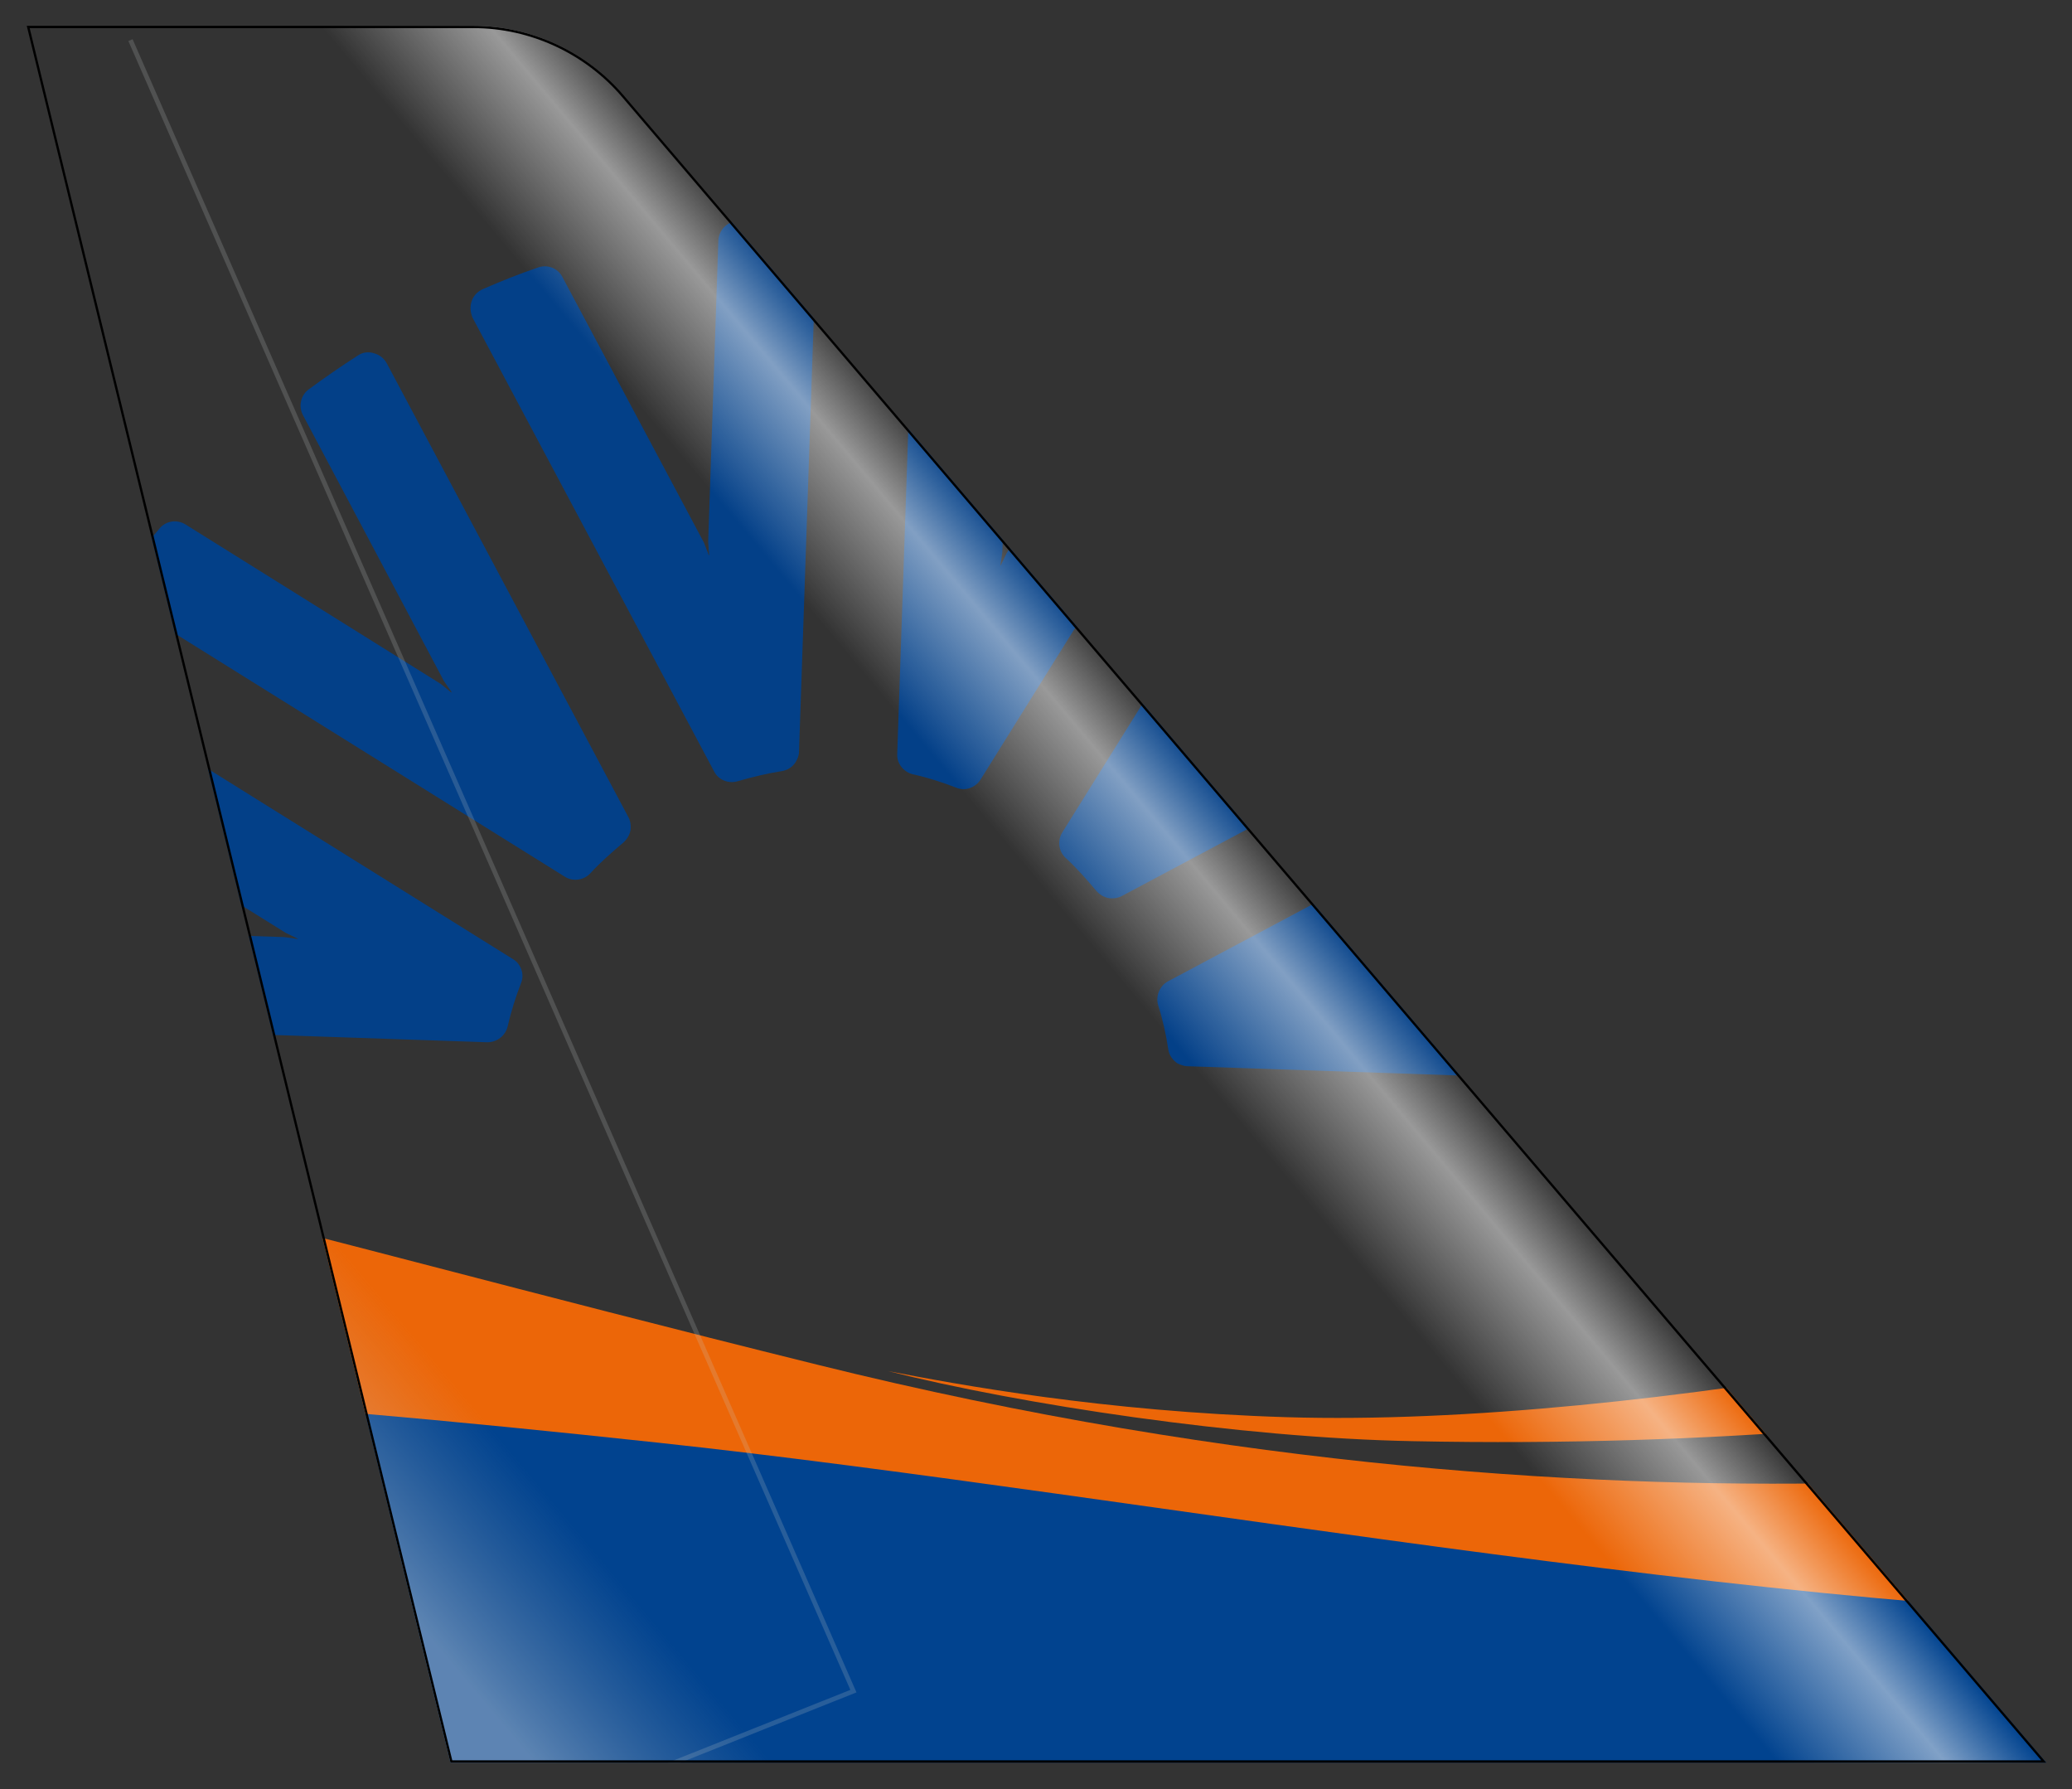 <?xml version="1.0" encoding="utf-8"?>
<!-- Generator: Adobe Illustrator 26.4.1, SVG Export Plug-In . SVG Version: 6.00 Build 0)  -->
<svg version="1.1" id="Ebene_2" xmlns="http://www.w3.org/2000/svg" xmlns:xlink="http://www.w3.org/1999/xlink" x="0px" y="0px"
	 viewBox="0 0 449.4 388" style="enable-background:new 0 0 449.4 388;" xml:space="preserve">
<rect x="0" y="0" width="449.4" height="388" fill="#333333" stroke="none"/>
<style type="text/css">
	.st0{clip-path:url(#SVGID_00000148644927269379233880000002955773226515367351_);}
	.st1{fill:#034088;}
	.st2{fill:#01438F;}
	.st3{fill:#EC6608;}
	
		.st4{opacity:0.2;clip-path:url(#SVGID_00000148644927269379233880000002955773226515367351_);fill:none;stroke:#C7C8CA;stroke-miterlimit:10;enable-background:new    ;}
	
		.st5{clip-path:url(#SVGID_00000148644927269379233880000002955773226515367351_);fill:url(#SVGID_00000052811553188902677610000014773716772331395968_);stroke:#000000;stroke-miterlimit:10;}
</style>
<g>
	<g>
		<defs>
			<path id="SVGID_1_" d="M135.3,20.7c-8.1-9.5-20.1-15.1-32.6-15.1l-96.9,0l91.9,376.6l346.1,0L135.3,20.7z"/>
		</defs>
		<clipPath id="SVGID_00000000186901817249518720000001335534247001012104_">
			<use xlink:href="#SVGID_1_"  style="overflow:visible;"/>
		</clipPath>
		<g style="clip-path:url(#SVGID_00000000186901817249518720000001335534247001012104_);">
			<path class="st1" d="M292.4,83.8c1.2-0.2,2.4,0.1,3.4,0.8c3.4,2.5,6.8,5.2,10.1,8c1.7,1.4,2.1,3.8,0.9,5.7l-34.6,55.4l-1.8,2.2
				c-0.1,0.2-0.1,0.2,0.1,0.1l2.3-1.6l57.7-30.7c1.9-1,4.3-0.5,5.6,1.3c2.6,3.5,5,7,7.3,10.6c0.6,1,0.8,2.3,0.5,3.5
				c-0.3,1.2-1.1,2.2-2.2,2.8l-98.4,52.4c-0.7,0.4-1.5,0.5-2.2,0.5c-1.2,0-2.4-0.6-3.3-1.6c-2.1-2.5-4.3-5-6.7-7.2
				c-1.5-1.4-1.8-3.7-0.7-5.5l59-94.6C290.2,84.8,291.2,84.1,292.4,83.8z"/>
			<path class="st1" d="M25.8,128.1c-0.2-1.2,0-2.4,0.8-3.4c2.5-3.4,5.2-6.8,8-10.1c1.4-1.7,3.8-2,5.6-0.9l55.4,34.6l2.2,1.8
				c0.2,0.1,0.2,0.1,0.1-0.1l-1.6-2.3L65.7,90c-1-1.9-0.5-4.3,1.3-5.6c3.4-2.5,7-5,10.6-7.3c1-0.7,2.3-0.9,3.5-0.5
				c1.2,0.3,2.2,1.1,2.8,2.2l52.4,98.4c0.4,0.7,0.5,1.5,0.5,2.2c0,1.2-0.6,2.4-1.6,3.3c-2.5,2.1-5,4.3-7.2,6.7
				c-1.4,1.5-3.8,1.8-5.5,0.7l-94.6-59C26.8,130.4,26.1,129.4,25.8,128.1z"/>
			<path class="st1" d="M102.3,65.3c0.4-1.2,1.3-2.1,2.4-2.6c3.9-1.7,7.9-3.3,12-4.7c2-0.7,4.3,0.1,5.3,2.1l30.7,57.6l1,2.6
				c0.1,0.2,0.1,0.2,0.1,0l-0.2-2.8l2.2-65.3c0.1-2.2,1.7-4,3.9-4.2c4.3-0.5,8.6-0.8,12.8-1c1.2,0,2.4,0.4,3.3,1.3
				c0.9,0.8,1.4,2,1.3,3.2L173.3,163c0,0.8-0.3,1.5-0.7,2.2c-0.6,1-1.7,1.8-3,2c-3.2,0.5-6.5,1.3-9.6,2.2c-2,0.6-4.2-0.3-5.1-2.1
				l-52.4-98.4C102,67.7,101.9,66.5,102.3,65.3z"/>
			<path class="st1" d="M-8.9,220.8c-0.8-0.9-1.2-2.2-1-3.4c0.5-4.2,1.1-8.5,1.9-12.8c0.4-2.1,2.3-3.6,4.4-3.6l65.3,2.2l2.8,0.4
				c0.2,0,0.2,0,0-0.1l-2.5-1.2L6.6,167.8c-1.8-1.2-2.6-3.5-1.7-5.5c1.7-3.9,3.6-7.8,5.6-11.6c0.6-1.1,1.6-1.9,2.7-2.2
				c1.2-0.3,2.4-0.1,3.5,0.5l94.6,59c0.7,0.4,1.2,1,1.5,1.6c0.6,1.1,0.7,2.4,0.2,3.6c-1.2,3.1-2.2,6.3-2.9,9.4
				c-0.5,2-2.3,3.4-4.4,3.4l-111.4-3.8C-6.9,222.3-8.1,221.7-8.9,220.8z"/>
			<path class="st1" d="M355.3,160.2c1.2,0.4,2.1,1.3,2.6,2.4c1.7,3.9,3.3,7.9,4.7,12c0.7,2-0.1,4.3-2.1,5.3l-57.6,30.7l-2.6,1
				c-0.2,0.1-0.2,0.1,0,0.1l2.8-0.2l65.3,2.2c2.2,0.1,4,1.7,4.2,3.9c0.5,4.3,0.8,8.6,1,12.8c0,1.2-0.4,2.4-1.3,3.3
				c-0.9,0.9-2,1.3-3.3,1.3l-111.4-3.8c-0.8,0-1.5-0.3-2.2-0.6c-1-0.7-1.8-1.7-2-3c-0.5-3.3-1.2-6.5-2.2-9.6c-0.6-2,0.3-4.2,2.1-5.2
				l98.4-52.4C352.8,159.9,354.1,159.8,355.3,160.2z"/>
			<path class="st1" d="M199.9,49.1c0.9-0.8,2.1-1.2,3.4-1c4.2,0.5,8.5,1.1,12.7,1.9c2.1,0.4,3.7,2.3,3.6,4.4l-2.2,65.3l-0.4,2.8
				c0,0.2,0,0.2,0.1,0l1.2-2.5l34.6-55.5c1.1-1.8,3.5-2.6,5.5-1.7c3.9,1.7,7.8,3.6,11.6,5.5c1.1,0.6,1.9,1.5,2.2,2.7
				c0.3,1.2,0.1,2.4-0.5,3.4l-59,94.6c-0.4,0.7-1,1.2-1.7,1.6c-1.1,0.6-2.4,0.7-3.6,0.2c-3.1-1.2-6.2-2.2-9.4-2.9
				c-2-0.5-3.5-2.3-3.4-4.4l3.8-111.4C198.4,51,198.9,49.9,199.9,49.1z"/>
			<g>
				<path class="st2" d="M145.7,312.3c107.3,11.5,255.4,40.3,362.6,38.2c-8.1,15.1,89.7,27.6,79.2,41.2
					c-5.2,6.7-117.7,15.2-123.5,21.5c-9.7,10.6-20.1,20.7-31.3,30.1c-59.9,50.2-135.6,76.4-213.2,73.7
					c-78.1-2.7-151.8-33.5-207.6-86.8c-23-22-41.5-45.4-56-70.9c-9.8-17.3-17.7-35.5-23.9-54.9C-21.5,296.8,57.3,302.8,145.7,312.3z
					"/>
				<path class="st3" d="M-68,243.8c65.7,2.2,115.6,20,245.2,52.1c183.4,45.5,315.6,17.6,345.9,14.8c4.5-0.4,7.4,2,5.7,7
					c-3.8,14.9-14.8,19-23.7,33.3c-107.2,2.1-255.3-26.7-362.6-38.2c-88.5-9.5-167.2-15.5-213.6-8c-6.8-21.2-12.6-16.1-15.4-40.4
					C-88.3,250.6-86.3,243.2-68,243.8z"/>
				<path class="st3" d="M531.8,286.8c-6.3,2.2-92.6,28.4-225.3,25.7c-37.6-0.7-85.4-8-113.9-15.2c15,2.9,46.8,8.8,86.5,10
					c76.4,2.3,193.2-20.5,249-43.1c2.3-1,5-0.5,6.9,1.1c2,1.5,3,4,2.7,6.5c-0.4,3.5-0.9,7-1.4,10.5C536,284,535.4,285.5,531.8,286.8
					z"/>
			</g>
		</g>
		
			<polyline style="opacity:0.2;clip-path:url(#SVGID_00000000186901817249518720000001335534247001012104_);fill:none;stroke:#C7C8CA;stroke-miterlimit:10;enable-background:new    ;" points="
			28.3,8.7 185.1,366.7 138.5,385.3 		"/>
		
			<linearGradient id="SVGID_00000102512459229034096530000006369792555507591303_" gradientUnits="userSpaceOnUse" x1="218.884" y1="224.035" x2="421.97" y2="53.626" gradientTransform="matrix(-1 0 0 -1 479.449 388)">
			<stop  offset="0" style="stop-color:#FFFFFF;stop-opacity:0"/>
			<stop  offset="6.250000e-02" style="stop-color:#FFFFFF;stop-opacity:0.5"/>
			<stop  offset="0.168" style="stop-color:#FFFFFF;stop-opacity:0"/>
			<stop  offset="0.798" style="stop-color:#BCBEC0;stop-opacity:0"/>
			<stop  offset="0.947" style="stop-color:#E6E7E8;stop-opacity:0.4"/>
		</linearGradient>
		
			<path style="clip-path:url(#SVGID_00000000186901817249518720000001335534247001012104_);fill:url(#SVGID_00000102512459229034096530000006369792555507591303_);stroke:#000000;stroke-miterlimit:10;" d="
			M135.3,20.7c-8.1-9.5-20.1-15.1-32.6-15.1l-96.9,0l91.9,376.6l346.1,0L135.3,20.7z"/>
	</g>
</g>
</svg>

